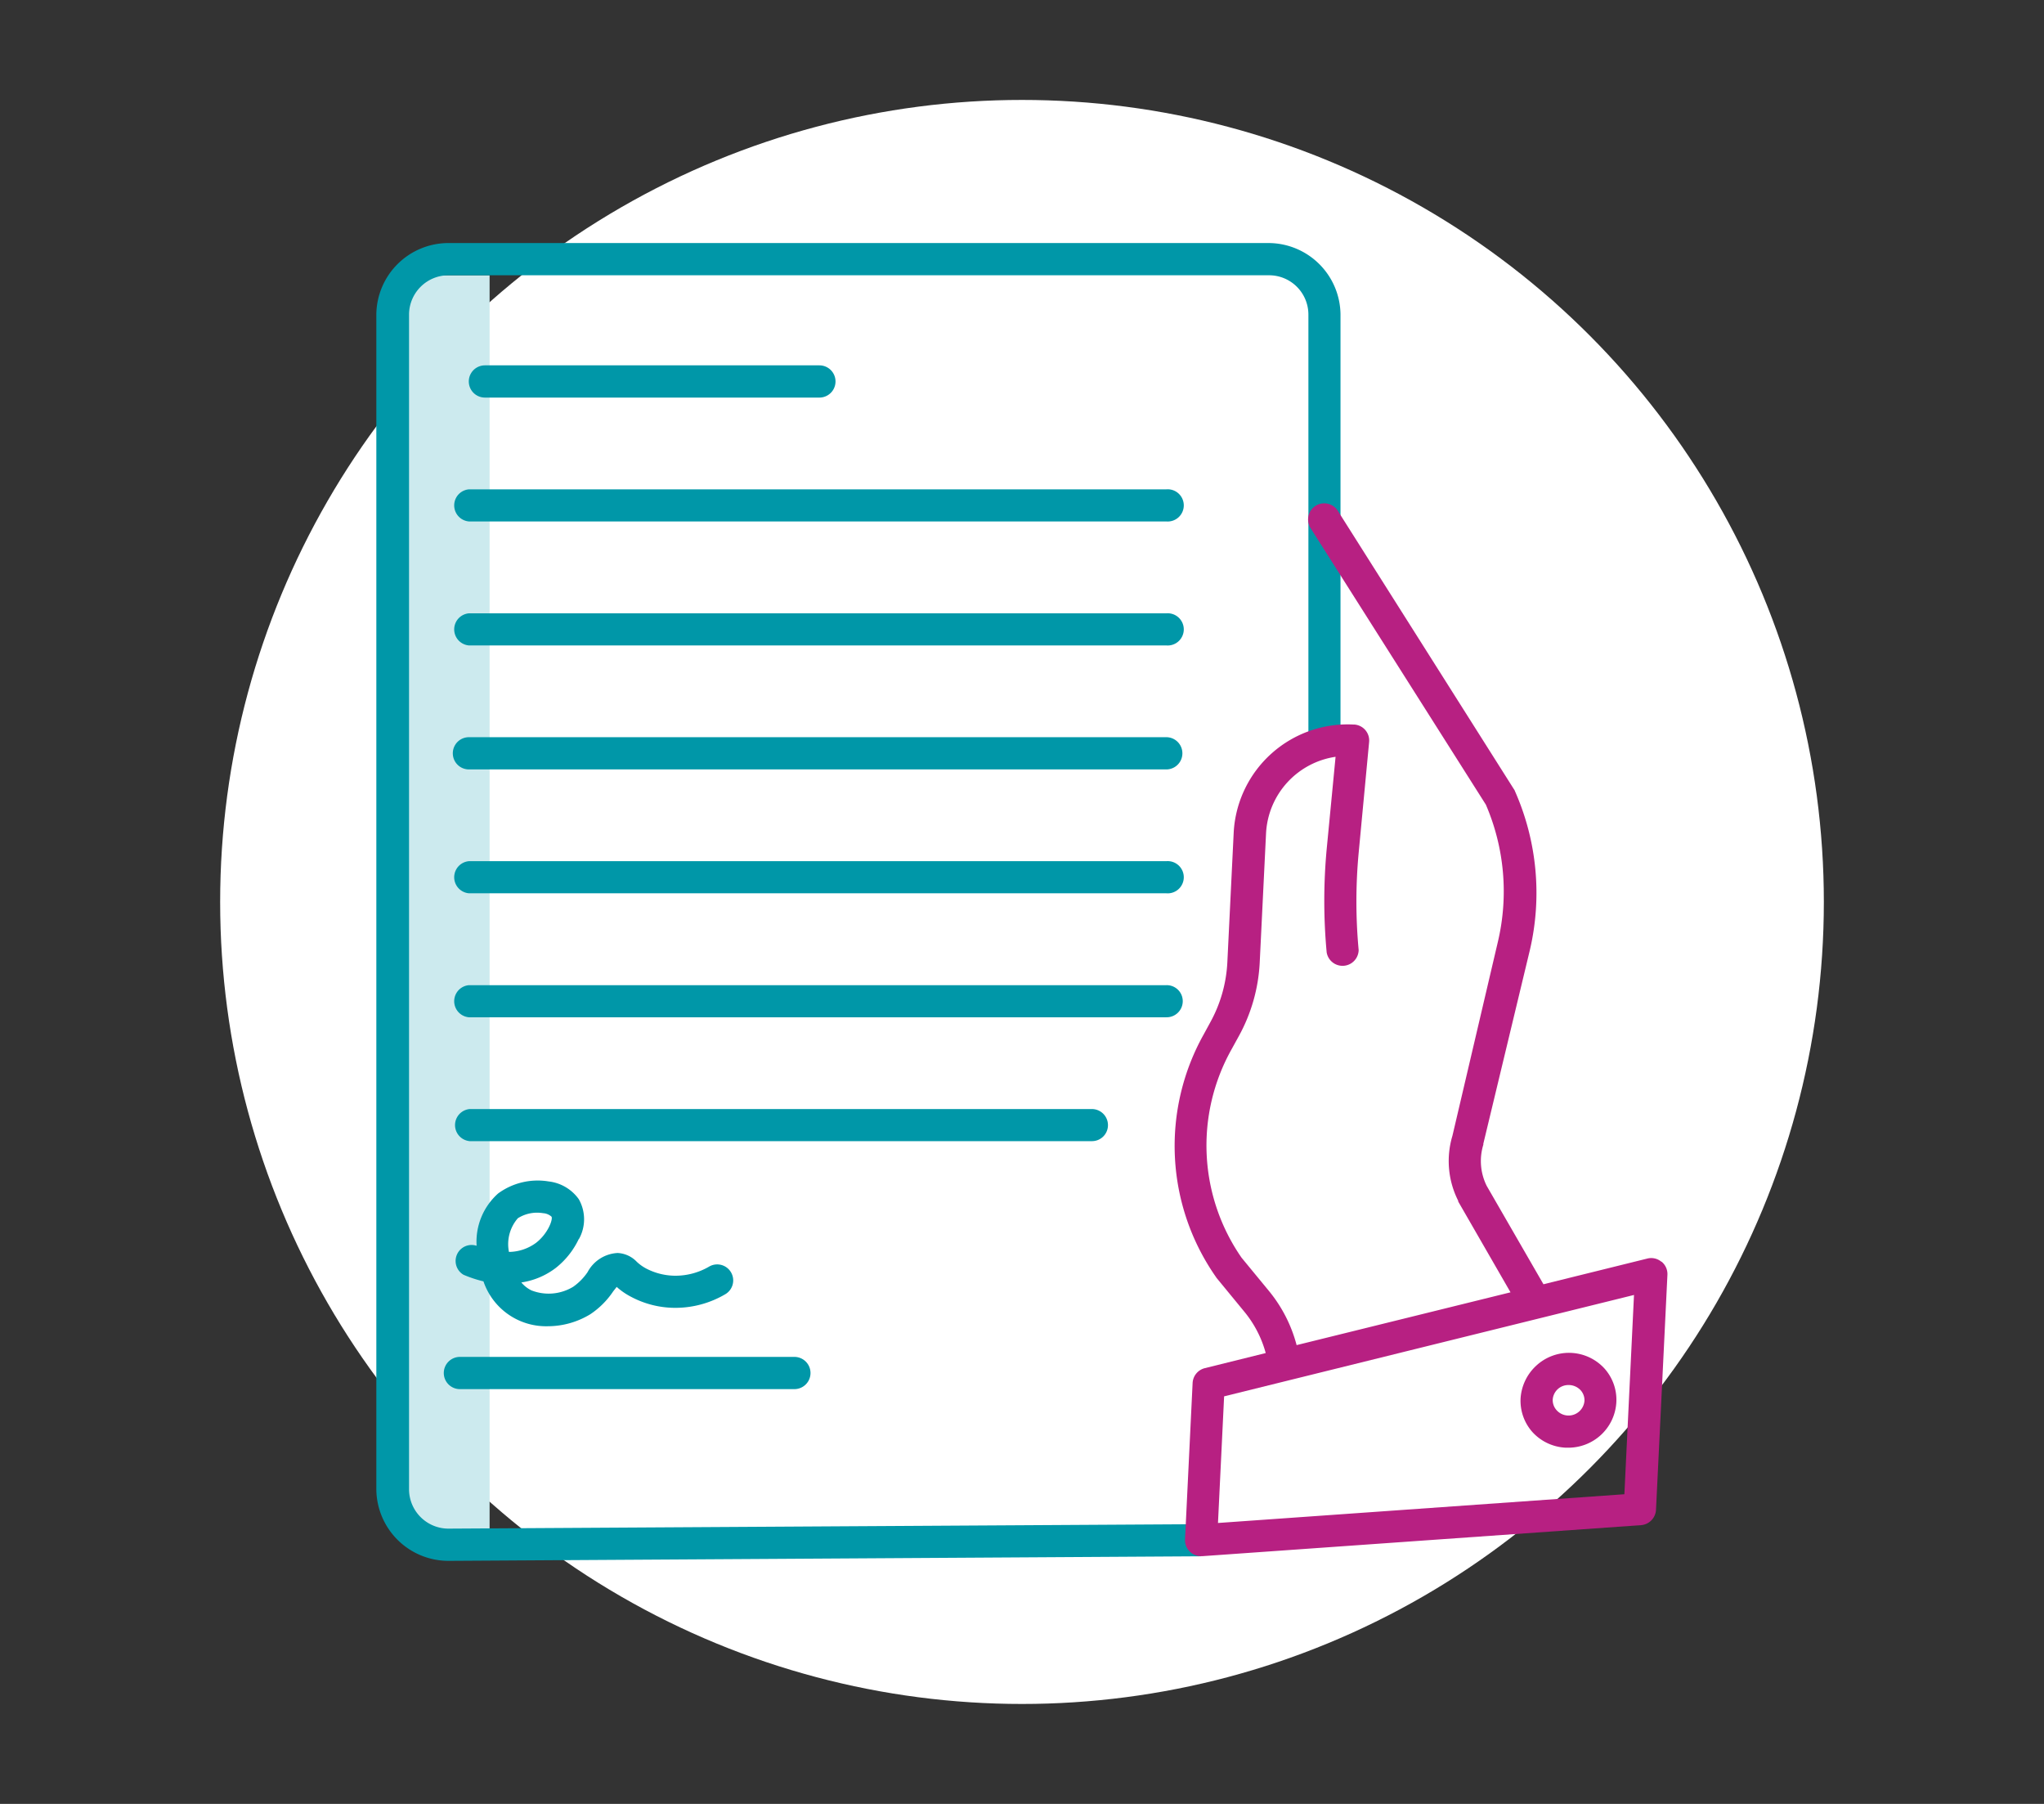 <svg xmlns="http://www.w3.org/2000/svg" viewBox="0 0 170 150"><rect x="0" y="0" width="170" height="150" fill="#333333" stroke="none"/><defs><style>.cls-1{fill:#fff;}.cls-2{fill:#cceaee;}.cls-3{fill:#0097a8;}.cls-4{fill:#b72082;}</style></defs><g id="Ronds_blancs" data-name="Ronds blancs"><circle class="cls-1" cx="85" cy="75" r="66.69"/></g><g id="Pictos"><path class="cls-2" d="M36.27,22.89h4.45V127.78H36.27A2.23,2.23,0,0,1,34,125.55V25.11A2.22,2.22,0,0,1,36.27,22.89Z"/><path class="cls-3" d="M37.31,129.79l62.59-.38,0-2.67-62.58.37a3.28,3.28,0,0,1-3.3-3.25V26.14a3.28,3.28,0,0,1,3.3-3.25h68.2a3.27,3.27,0,0,1,3.3,3.25V61.77h2.67V26.14a6,6,0,0,0-6-5.93H37.3a6,6,0,0,0-6,5.93v97.72a6,6,0,0,0,6,5.93Z"/><path class="cls-3" d="M40.33,33.06H68.15a1.34,1.34,0,0,0,0-2.68H40.33a1.34,1.34,0,1,0,0,2.68Z"/><path class="cls-3" d="M36.91,114.17a1.34,1.34,0,0,0,1.33,1.34H66.07a1.34,1.34,0,0,0,0-2.68H38.24A1.34,1.34,0,0,0,36.91,114.17Z"/><path class="cls-3" d="M97,40.69h-58a1.34,1.34,0,0,0,0,2.67H97a1.34,1.34,0,1,0,0-2.67Z"/><path class="cls-3" d="M97,51h-58a1.34,1.34,0,0,0,0,2.67H97A1.34,1.34,0,1,0,97,51Z"/><path class="cls-3" d="M97,61.3h-58a1.34,1.34,0,0,0,0,2.68H97a1.34,1.34,0,0,0,0-2.68Z"/><path class="cls-3" d="M97,71.61h-58a1.34,1.34,0,0,0,0,2.67H97a1.34,1.34,0,1,0,0-2.67Z"/><path class="cls-3" d="M98.37,83.25A1.33,1.33,0,0,0,97,81.92h-58a1.34,1.34,0,0,0,0,2.67H97A1.34,1.34,0,0,0,98.37,83.25Z"/><path class="cls-3" d="M92.15,93.56a1.34,1.34,0,0,0-1.34-1.34H39.07a1.34,1.34,0,0,0,0,2.67H90.81A1.33,1.33,0,0,0,92.15,93.56Z"/><path class="cls-3" d="M48.14,103.05a3.38,3.38,0,0,0,0-3.33,3.57,3.57,0,0,0-2.51-1.48,5.56,5.56,0,0,0-4.2,1,5.37,5.37,0,0,0-1.79,4.35h0A1.33,1.33,0,0,0,38.55,106a10.42,10.42,0,0,0,1.66.55,5.5,5.5,0,0,0,5.36,3.73,6.8,6.8,0,0,0,3.53-1A6.88,6.88,0,0,0,51,107.38l.29-.37a5.73,5.73,0,0,0,1.19.82,7.83,7.83,0,0,0,3.57.92,8.2,8.2,0,0,0,4.27-1.13,1.33,1.33,0,0,0-1.34-2.3,5.56,5.56,0,0,1-2.87.76,5.3,5.3,0,0,1-2.37-.6,3.59,3.59,0,0,1-.78-.56,2.36,2.36,0,0,0-1.59-.73,3,3,0,0,0-2.5,1.59A4.72,4.72,0,0,1,47.67,107a3.93,3.93,0,0,1-3.47.3,2.56,2.56,0,0,1-.84-.66,6.22,6.22,0,0,0,2.88-1.22,6.73,6.73,0,0,0,1.9-2.4Zm-3.55.29a3.86,3.86,0,0,1-2.26.76,3.28,3.28,0,0,1,.74-2.8,3,3,0,0,1,2.1-.42,1.16,1.16,0,0,1,.7.29C46,101.39,45.58,102.57,44.59,103.34Z"/><path class="cls-4" d="M138.18,104.92a1.32,1.32,0,0,0-1.16-.27l-8.65,2.14-4.72-8.18a4.63,4.63,0,0,1-.28-3.43s0-.05,0-.08L127.24,79A20.9,20.9,0,0,0,126,65.79a.56.56,0,0,0-.09-.17L111.27,42.48A1.34,1.34,0,1,0,109,43.91l14.58,23a18.22,18.22,0,0,1,1,11.4L120.8,94.44a7.31,7.31,0,0,0,.48,5.41.21.21,0,0,0,0,.06l4.35,7.55-17.79,4.39a11.82,11.82,0,0,0-2.3-4.5l-2.28-2.77a16.37,16.37,0,0,1-.84-17.31l.6-1.09a14.13,14.13,0,0,0,1.75-6.12l.53-10.82a6.78,6.78,0,0,1,5.78-6.31l-.74,7.68a46.51,46.51,0,0,0,0,8.59A1.34,1.34,0,0,0,113,79h0a43.62,43.62,0,0,1,0-8.08l.87-9.22a1.33,1.33,0,0,0-1.2-1.45h-.06a9.49,9.49,0,0,0-10,8.92l-.53,10.82a11.49,11.49,0,0,1-1.41,5L100.12,86a19,19,0,0,0,1,20.17l.06.09,2.31,2.81a9.19,9.19,0,0,1,1.78,3.44l-5.08,1.26a1.34,1.34,0,0,0-1,1.23l-.63,13a1.33,1.33,0,0,0,1.27,1.4H100l36.49-2.58a1.35,1.35,0,0,0,1.24-1.27l.95-19.54a1.33,1.33,0,0,0-.49-1.1Zm-3.08,19.33-33.8,2.39.51-10.53,26.24-6.49h0l7.85-1.94Z"/><path class="cls-4" d="M126.47,116.24a3.91,3.91,0,0,0,1,2.86,4,4,0,0,0,2.76,1.28h.2a4,4,0,0,0,4-3.75,3.9,3.9,0,0,0-1-2.85,4,4,0,0,0-5.66-.22A4.05,4.05,0,0,0,126.47,116.24Zm5.31.26a1.33,1.33,0,0,1-2.3.78,1.25,1.25,0,0,1-.34-.9,1.3,1.3,0,0,1,1.32-1.21h.06a1.36,1.36,0,0,1,.93.42,1.24,1.24,0,0,1,.33.91Z"/></g></svg>